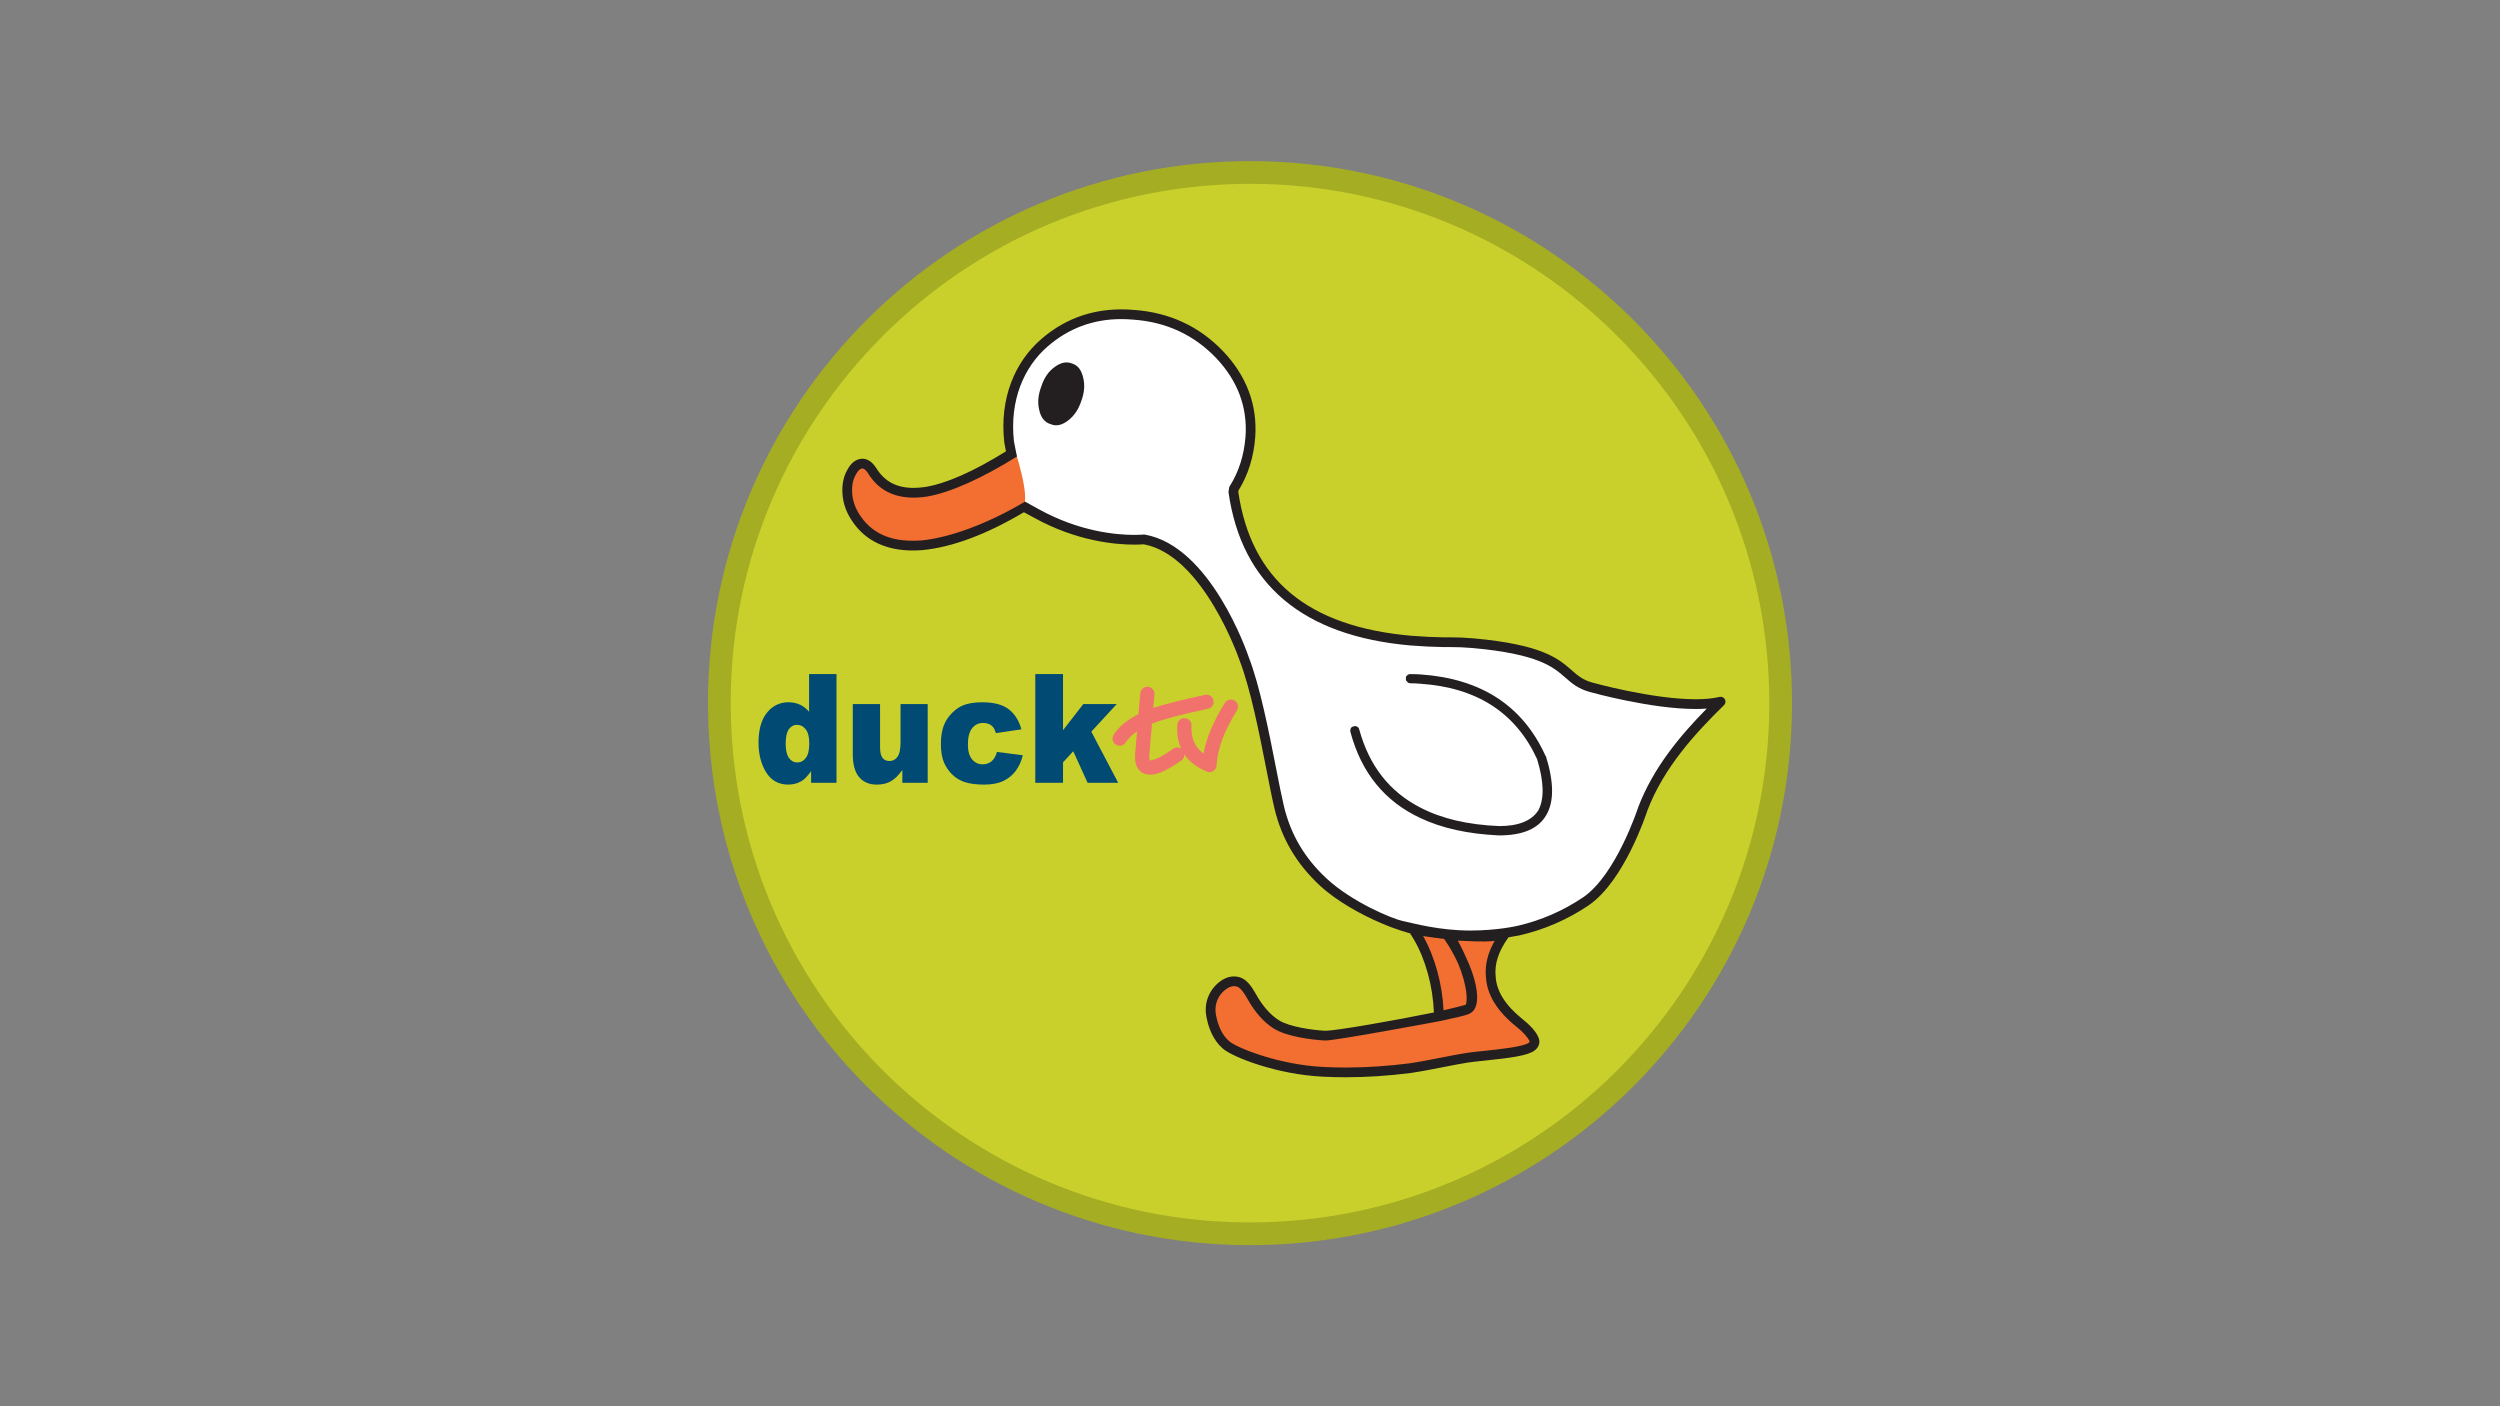 <?xml version="1.0" encoding="UTF-8"?><svg id="Layer_1" xmlns="http://www.w3.org/2000/svg" viewBox="0 0 1600 900"><rect x="0" y="0" width="1600" height="900" fill="#808080" stroke="none"/><path d="M1146.804,442.352c4.237,191.53-147.619,350.237-339.157,354.453-191.526,4.228-350.231-147.63-354.451-339.16-4.235-191.532,147.625-350.229,339.156-354.45,191.541-4.22,350.234,147.621,354.451,339.157" style="fill:#a5ad23;"/><path d="M1132.267,442.672c4.059,183.503-141.432,335.557-324.941,339.596-183.497,4.051-335.55-141.441-339.593-324.944-4.058-183.504,141.437-335.548,324.94-339.591,183.512-4.043,335.554,141.432,339.594,324.94" style="fill:#c9d02c;"/><path d="M650.874,287.405c-.309,.507-.707,1.02-1.01,1.316-23.183,14.883-42.212,23.577-57.195,26.01-15.881,2.426-27.42-2.02-34.404-13.356-2.127-3.344-4.351-4.854-6.787-4.649-2.523,.303-4.652,2.119-6.377,5.348-2.227,3.755-3.135,8.305-2.831,13.473,.303,5.976,2.429,11.738,6.377,17.202,8.803,12.353,22.679,17.719,41.699,16.199,18.932-1.928,40.391-10.024,64.373-24.395l4.407-2.817c1.306-11.843-3.695-21.876-7.942-35.34l-.309,1.008" style="fill:#f26f31;"/><path d="M927.092,599.536h0c13.814,20.065,19.277,43.439,11.839,46.551-7.438,3.111-82.491,17.105-90.901,16.701-8.41-.403-23.779-2.525-31.17-7.178-5.97-3.755-11.336-9.829-15.988-18.217-2.53-4.464-5.142-8.077-8.497-9.02-7.192-2.023-13.774,5.174-15.697,9.519-2.025,4.149-2.417,8.704-1.216,13.657,1.122,5.469,3.647,12.379,9.216,17.217,5.569,4.838,33.503,15.886,62.347,17.202,17.718,.908,36.134,.091,55.263-2.326,11.845-1.724,26.816-5.135,36.644-6.677,9.828-1.543,35.919-2.846,41.398-7.184,1.719-1.32,2.215-2.948,1.311-4.867-1.422-3.137-4.555-6.571-9.513-10.519-11.54-9.315-17.503-19.136-18.014-29.368-.913-8.596,2.026-17.601,8.699-26.808-11.325,1.708-23.278,2.229-35.72,1.316" style="fill:#f26f31;"/><path d="M904.588,594.868c1.009,1.587,2.019,3.304,3.029,4.909,8.407,14.357,13.064,33.551,13.257,50.687,0,0,16.052-3.633,18.417-4.554,5.045-1.962,3.043-23.245-11.952-47.25-2.588-4.143-21.743-3.466-22.752-3.793" style="fill:#f26f31;"/><path d="M1017.137,438.907c-20.669-5.841-11.106-22.423-75.457-28.192-6.317-.566-12.533-.72-18.655-.627h-.301c-7.157-.093-14.106-.507-20.834-1.029-67.469-5.907-105.29-37.619-113.586-95.144l.31-1.862v-.208c6.114-9.64,9.635-20.716,10.575-33.265,1.348-19.692-5.182-37.199-19.581-52.428-14.725-15.458-33.068-24.048-55.04-25.604-22.176-1.962-41.245,4.038-57.204,17.93-16.064,13.88-23.212,34.765-20.201,62.01,.102,1.039,10.138,28.4,8.796,40.521l6.118,6.594c36.497,20.26,69.027,16.684,69.027,16.684,40.725,7.146,64.056,76.276,64.056,76.276,10.126,26.094,17.474,74.289,22.477,95.241,4.117,17.237,12.703,33.412,28.182,47.771,23.003,21.342,52.648,28.815,56.071,29.743,6.006,1.461,12.125,2.492,18.451,3.228,2.486,.304,4.963,.612,7.458,.712,15.034,1.144,29.335,.213,42.699-2.58h.207c15.442-3.523,29.846-9.743,43.219-18.765,22.285-15.235,36.409-59.138,36.409-59.138,9.691-25.534,27.327-46.675,49.816-68.646-26.84,6.529-83.012-9.219-83.012-9.219" style="fill:#fff;"/><path d="M864.474,466.143c-.306,.709-.399,1.413-.199,2.322,6.979,26.119,21.956,44.439,44.734,55.07,13.876,6.58,30.671,10.217,50.199,11.126h.316c15.074,0,25.211-4.351,30.16-13.151,4.958-8.407,4.856-20.963-.301-37.562l-.312-.306c-14.569-32.078-41.29-49.376-80.062-52.015-2.02-.097-4.152-.209-6.367-.209-.917,0-1.529,.307-2.03,.816-.709,.505-1.021,1.117-.806,2.031-.215,.903,.097,1.515,.806,2.015,.501,.709,1.112,1.02,2.03,1.02,2.02,0,4.143,.102,6.367,.296,36.138,2.423,61.044,18.513,74.705,48.178,4.449,14.579,4.745,25.506,.797,32.898-4.346,6.668-12.652,10.02-24.987,10.02-20.146-.817-36.955-4.765-50.515-11.841-19.743-10.122-32.689-26.721-39.076-49.902-.199-.908-.592-1.525-1.311-1.826-.908-.496-1.607-.613-2.331-.199-.806,.097-1.42,.5-1.816,1.219" style="fill:#231f20;"/><path d="M736.586,495.773c-.135,0-.268-.006-.398-.011-3.683,0-6.346-1.392-7.992-4.184-1.329-1.897-1.964-4.744-1.778-8.494l.064-.505,1.212-14.451c-3.176,2.086-5.583,4.442-7.229,6.978-.707,1.071-1.585,1.704-2.795,2.02-.37,.102-.737,.148-1.097,.148-.806,0-1.579-.239-2.314-.72-1.086-.637-1.788-1.587-2.102-2.79-.323-1.194-.125-2.337,.577-3.419,2.972-5.008,8.301-9.448,15.907-13.313l1.143-13.305c.13-1.28,.696-2.29,1.651-3.112,.862-.75,1.844-1.082,2.979-1.082,.105,0,.209,.005,.313,.011,1.197,.117,2.214,.688,3.046,1.642,.819,.965,1.138,2.03,1.076,3.296l-.758,8.626c7.668-2.541,18.694-5.336,33.144-8.381,.339-.067,.673-.103,.997-.103,.847,0,1.658,.235,2.43,.75,1.074,.699,1.711,1.638,1.969,2.842,.255,1.203,.051,2.351-.637,3.433-.712,1.071-1.651,1.704-2.852,1.959-16.807,3.54-28.721,6.712-35.873,9.504l-1.719,20.226v.128c-.067,1.392,.063,2.474,.372,3.234l.265-.056c3.099-.199,7.986-2.668,14.644-7.423,.793-.555,1.665-.826,2.617-.826,.26,0,.526,.02,.798,.056,.633,.132,1.212,.388,1.72,.709-2.043-4.444-2.852-9.519-2.472-15.279,.054-1.266,.564-2.352,1.515-3.167,.882-.771,1.87-1.092,3.015-1.092,.094,0,.186,0,.28,.005,1.276,.062,2.288,.568,3.11,1.521,.824,.958,1.207,2.029,1.137,3.295-.443,7.739,2.09,13.692,7.732,17.881,1.714-9.825,6.275-20.666,13.631-32.46,.704-1.076,1.65-1.704,2.856-2.02,.345-.097,.688-.138,1.023-.138,.831,0,1.629,.265,2.392,.76,1.082,.638,1.719,1.581,2.038,2.791,.069,.336,.1,.657,.105,.984v.052c-.005,.831-.23,1.626-.679,2.392-8.175,13.116-12.555,24.794-12.989,35.113-.066,1.021-.385,1.908-1.022,2.664-.638,.82-1.457,1.325-2.467,1.581-.37,.102-.742,.158-1.112,.158-.579,0-1.165-.132-1.745-.414-6.4-2.713-11.164-6.33-14.33-10.967l-.061,.887c-.194,1.216-.821,2.235-1.839,2.996-8.608,6.091-15.128,9.07-19.5,9.07" style="fill:#f1716c;"/><path d="M535.363,431.418v69.584h-16.263v-7.449c-2.278,3.158-4.352,5.307-6.231,6.402-2.503,1.459-5.293,2.189-8.364,2.189-6.181,0-10.891-2.617-14.152-7.83-3.265-5.229-4.89-11.57-4.89-19.038,0-8.352,1.809-14.744,5.398-19.172,3.599-4.438,8.175-6.647,13.727-6.647,2.701,0,5.155,.505,7.366,1.515,2.199,1.015,4.158,2.541,5.86,4.566v-24.12m.132,44.235c0-3.954-.752-6.898-2.252-8.847-1.52-1.949-3.425-2.918-5.726-2.918-2.015,0-3.714,.939-5.081,2.796-1.37,1.873-2.048,5.004-2.048,9.398,0,4.111,.699,7.126,2.109,9.038,1.411,1.919,3.15,2.878,5.229,2.878,2.227,0,4.066-.965,5.553-2.903,1.474-1.924,2.217-5.071,2.217-9.443" style="fill:#004a73;"/><path d="M593.724,501.002h-16.231v-8.162c-2.418,3.356-4.854,5.739-7.318,7.163-2.456,1.429-5.491,2.142-9.07,2.142-4.785,0-8.535-1.591-11.251-4.765-2.716-3.189-4.074-8.086-4.074-14.696v-32.083h17.462v27.726c0,3.152,.523,5.402,1.572,6.729,1.061,1.342,2.54,1.999,4.445,1.999,2.074,0,3.783-.882,5.099-2.668,1.327-1.769,1.985-4.947,1.985-9.534v-24.251h17.381" style="fill:#004a73;"/><path d="M638.08,481.255l16.521,2.09c-.919,3.832-2.414,7.147-4.492,9.938-2.079,2.796-4.732,4.986-7.961,6.525-3.234,1.556-7.338,2.337-12.317,2.337-4.811,0-8.813-.505-12.017-1.489-3.202-1.01-5.949-2.608-8.257-4.847-2.306-2.224-4.112-4.836-5.422-7.85-1.306-3-1.964-6.985-1.964-11.947,0-5.194,.798-9.499,2.398-12.944,1.158-2.535,2.762-4.804,4.775-6.799,2.015-2.011,4.094-3.505,6.236-4.489,3.38-1.551,7.726-2.322,13.017-2.322,7.402,0,13.039,1.47,16.921,4.414,3.887,2.942,6.619,7.249,8.18,12.906l-16.35,2.428c-.513-2.153-1.442-3.779-2.796-4.867-1.352-1.095-3.17-1.642-5.443-1.642-2.878,0-5.204,1.147-6.984,3.438-1.776,2.285-2.666,5.754-2.666,10.397,0,4.141,.885,7.284,2.65,9.432,1.765,2.147,4.007,3.213,6.743,3.213,2.278,0,4.188-.648,5.742-1.938,1.546-1.29,2.709-3.291,3.485-5.983" style="fill:#004a73;"/><polyline points="662.58 431.418 680.335 431.418 680.335 467.327 693.316 450.595 714.704 450.595 698.435 468.25 715.642 501.002 696.068 501.002 686.88 480.795 680.335 487.902 680.335 501.002 662.58 501.002" style="fill:#004a73;"/><path d="M1103.929,447.544c-.68-1.226-2.095-1.849-3.461-1.517-4.083,.993-9.213,1.497-15.249,1.497-27.721,0-65.805-10.582-66.179-10.687-6.143-1.736-9.222-4.439-13.12-7.86-8.366-7.343-18.777-16.481-62.905-20.436-4.993-.447-10.112-.664-15.652-.664-1.114,0-2.223,.008-3.281,.025h-.26c-6.154-.08-12.709-.404-20.602-1.017-66.219-5.797-102.436-35.894-110.707-92.009l.176-1.051c6.123-9.886,9.709-21.349,10.665-34.104,1.407-20.528-5.465-38.959-20.433-54.79-15.265-16.025-34.468-24.962-57.021-26.559-22.916-2.027-42.966,4.27-59.516,18.676-16.757,14.479-26.784,37.724-23.66,65.981,.026,.268,.081,.561,.407,2.26,.236,1.228,.453,2.403,.67,3.578-20.818,12.941-38.169,20.603-51.601,22.785-2.633,.402-5.167,.606-7.529,.606-10.793,0-18.562-4.094-23.775-12.554-2.579-4.055-5.602-6.111-8.984-6.111-.23,0-.461,.01-.805,.04-3.566,.429-6.511,2.776-8.685,6.853-2.51,4.232-3.607,9.362-3.263,15.221,.335,6.589,2.678,12.937,6.951,18.852,8.397,11.784,21.227,17.759,38.133,17.759,2.045,0,4.181-.088,6.419-.268,19.098-1.946,40.837-10.098,64.626-24.215l6.334,3.419c27.146,15.069,52.002,17.319,64.404,17.319,3.043,0,5.118-.142,6-.217,38.182,7.134,61.014,73.461,61.288,74.262,7.022,18.093,12.686,46.957,17.238,70.149,1.94,9.878,3.613,18.408,5.113,24.689,4.613,19.312,14.129,35.449,29.093,49.332,11.016,10.222,26.873,18.754,39.091,23.995,10.701,4.591,18.561,6.534,18.596,6.543,.367,.589,2.057,3.351,2.486,4.029,7.461,12.74,12.154,29.997,12.76,46.625-24.435,5.008-62.662,11.702-69.261,11.704l-.248-.006c-8.272-.396-22.997-2.509-29.661-6.703-5.545-3.487-10.566-9.238-14.935-17.115-2.652-4.677-5.742-9.183-10.364-10.482-1.102-.31-2.239-.469-3.378-.469-7.883,0-14.005,7.192-15.963,11.62-2.334,4.782-2.82,10.084-1.468,15.65,1.145,5.585,3.849,13.405,10.224,18.942,6.198,5.384,34.492,16.606,64.23,17.961,4.725,.243,9.582,.365,14.435,.365,13.219,0,27.141-.911,41.437-2.719,6.653-.969,14.129-2.433,21.358-3.849,5.661-1.109,11.007-2.157,15.32-2.834,2.586-.406,6.344-.796,10.695-1.248,16.073-1.667,27.788-3.116,32.117-6.543,2.903-2.23,3.736-5.469,2.25-8.625-1.637-3.609-4.944-7.318-10.394-11.657-10.721-8.654-16.393-17.771-16.86-27.098l-.012-.174c-.826-7.779,1.906-16.073,8.122-24.651l.122-.167c2.16-.344,6.81-1.197,6.997-1.24,15.819-3.609,30.713-10.074,44.285-19.229,22.64-15.48,36.701-57.94,37.59-60.679,10.411-27.378,30.637-49.458,49.053-67.45,1.004-.981,1.228-2.512,.548-3.74Zm-193.144,151.52c3.274,.584,12.486,1.769,13.493,1.877l.248,.361c3.549,5.156,6.489,10.508,8.789,15.618,5.9,14.279,5.976,24.161,4.693,26.091-.041,.038-.088,.065-.132,.094-1.812,.596-8.441,2.189-14,3.475-.802-16.86-5.573-34.26-13.091-47.517Zm59.402,57.769c4.537,3.613,7.436,6.764,8.635,9.41,.225,.478,.266,.563-.426,1.095-3.281,2.599-19.336,4.265-28.929,5.259-4.438,.461-8.272,.858-11.019,1.29-4.427,.695-9.831,1.753-15.55,2.874-7.156,1.401-14.556,2.851-21.001,3.79-13.98,1.766-27.639,2.662-40.597,2.662-4.747,0-9.496-.12-14.133-.358-28.465-1.299-55.62-12.25-60.445-16.441-5.058-4.394-7.255-10.849-8.231-15.6-1.039-4.284-.716-8.065,1.037-11.661,1.451-3.276,5.958-8.016,10.314-8.016,.569,0,1.138,.079,1.691,.236,2.475,.695,4.843,4.403,6.616,7.531,4.871,8.781,10.608,15.29,17.053,19.343,8.263,5.202,24.43,7.258,32.68,7.654,.166,.008,.278,.026,.548,.012,6.948-.002,73.343-12.457,73.448-12.481,9.175-1.926,16.111-3.574,18.256-4.471,.183-.076,1.823-.983,2.449-1.696,.849-.89,1.636-2.139,2.154-3.904,1.967-6.691-.711-18.451-6.461-30.608-1.372-3.166-3.429-7.418-5.258-10.744,7.777,.266,15.93,.975,23.539,.16-4.462,7.856-6.327,15.605-5.55,23.103,.587,11.143,7.035,21.759,19.18,31.562Zm78.288-140.239c-.018,.05-.036,.1-.052,.15-.138,.429-14.065,43.071-35.184,57.512-12.824,8.651-26.902,14.785-41.848,18.235-.16,.008-12.277,2.993-30.097,3.053-20.16,.068-37.016-4.753-43.531-6.095-6.514-1.342-32.355-12.004-48.767-27.232-14.033-13.02-22.953-28.136-27.27-46.213-1.471-6.157-3.134-14.629-5.058-24.441-4.599-23.433-10.324-52.596-17.497-71.072-.977-2.895-24.408-70.968-66.47-78.349-.177-.031-.358-.047-.539-.047-.113,0-.225,.006-.336,.018-.021,.002-2.132,.225-5.799,.225-11.798,0-35.461-2.148-61.411-16.553,0,0-8.604-4.805-8.608-4.756l-1.467,.876c-22.763,13.35-46.567,22.114-64.441,23.936-17.99,1.441-30.739-3.432-38.925-14.919-3.57-4.941-5.518-10.167-5.792-15.56-.272-4.62,.536-8.557,2.469-11.822,1.228-2.299,2.573-3.552,3.889-3.711l.172-.008c1.384,0,2.79,1.753,3.702,3.187,7.636,12.394,20.189,17.448,37.556,14.797,14.643-2.379,35.429-11.727,57.662-25.631,0,0-1.55-7.889-1.583-8.063-.181-.943-.303-1.566-.329-1.731-2.888-26.132,6.425-47.561,21.546-60.627,13.361-11.63,29.207-17.527,47.099-17.527,2.536,0,5.155,.118,7.84,.355,21.01,1.488,38.843,9.78,52.996,24.637,13.716,14.506,20.02,31.354,18.739,50.055-.898,11.969-4.295,22.677-10.1,31.829-.307,.484-.475,1.044-.484,1.616l-.269,1.611c-.053,.317-.056,.639-.011,.957,8.491,58.879,47.654,91.784,116.43,97.806,8.06,.626,14.745,.956,21.075,1.038l.348-.001c1.076-.016,2.153-.024,3.234-.024,5.352,0,10.291,.209,15.095,.64,42.102,3.774,51.667,12.168,59.351,18.913,4.132,3.628,8.037,7.055,15.542,9.175,1.591,.446,39.28,10.92,67.868,10.92,2.498,0,4.865-.082,7.091-.246-16.945,17.214-34.273,37.89-43.837,63.085Z" style="fill:#231f20;"/><path d="M693.355,242.242c-1.096-5.369-3.532-8.504-7.282-9.616-3.744-1.515-7.7-.503-11.843,2.831-3.546,2.732-6.17,6.785-7.897,12.152-1.913,5.16-2.326,9.914-1.319,14.365,1.015,5.165,3.548,8.409,7.496,9.512,3.538,1.525,7.392,.617,11.539-2.732,3.642-2.926,6.275-6.969,7.989-12.147,1.926-5.16,2.324-9.91,1.316-14.366" style="fill:#231f20;"/></svg>